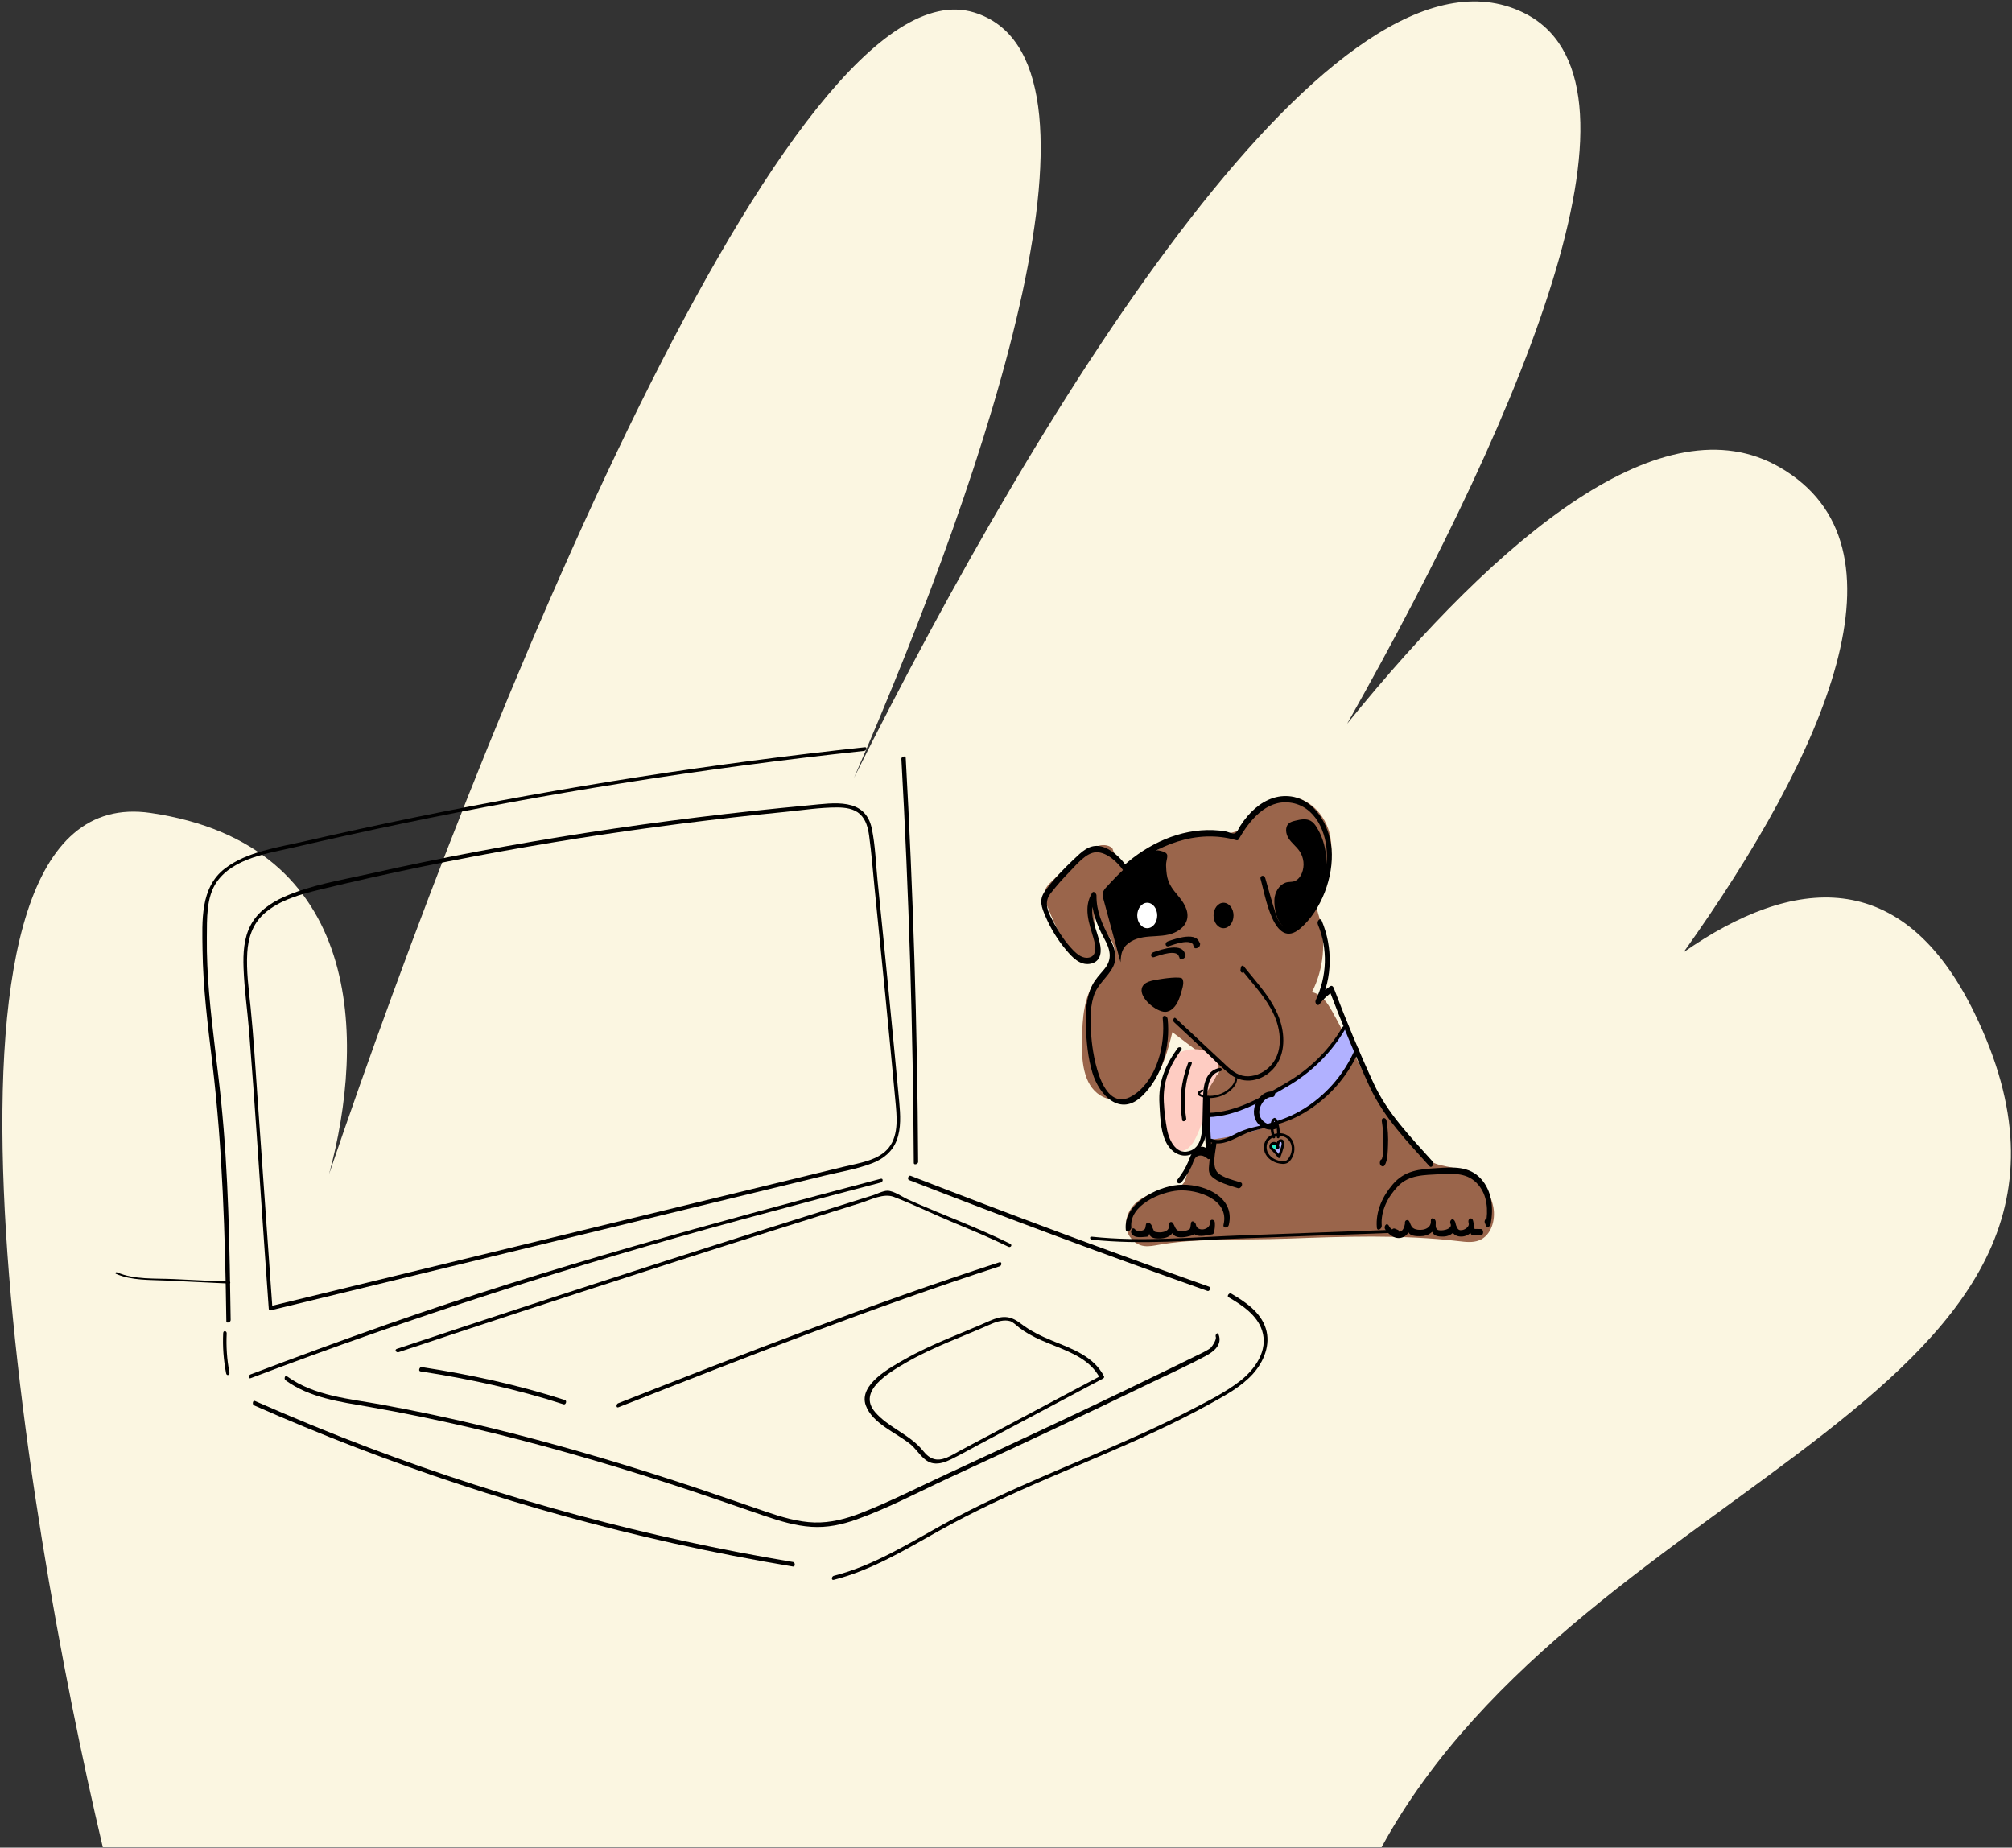 <?xml version="1.0" encoding="UTF-8"?>
<svg xmlns="http://www.w3.org/2000/svg" width="807" height="741" viewBox="0 0 807 741" fill="none">
  <rect x="0" y="0" width="807" height="741" fill="#333333" stroke="none"/>
  <path d="M41.226 740.817C9.265 605.835 -39.042 311.434 60.392 326.026C146.305 338.635 146.5 417.514 131.984 470.892C192.355 292.877 317.22 -17.367 390.656 4.986C450.894 23.322 398.272 183.847 342.516 312.001C419.091 158.633 536.492 -30.812 610.833 4.986C665.894 31.501 614.309 159.278 540.341 290.242C602.242 213.849 667.364 160.552 713.818 187.395C768.535 219.014 732.516 301.556 675.29 381.889C719.112 351.332 763.052 346.923 791.945 406.286C866.521 559.51 635.831 591.242 554.153 740.817L41.226 740.817Z" fill="#FBF6E1"></path>
  <g clip-path="url(#clip0_88_8)">
    <path d="M515.699 496.799C538.861 495.932 562.141 495.065 585.165 497.783C587.876 498.103 590.725 498.453 593.268 497.455C598.127 495.539 599.927 489.316 598.98 484.179C597.676 477.104 592.167 470.977 585.282 468.915C582.039 467.946 578.564 467.822 575.438 466.532C572.669 465.388 570.345 463.406 568.203 461.315C552.581 446.08 545.018 424.666 534.337 405.634C532.442 402.261 530.001 398.625 526.205 397.903C530.978 388.635 532.012 377.509 529.04 367.52C528.61 366.077 528.092 364.613 528.158 363.105C528.224 361.574 528.887 360.139 529.499 358.74C532.785 351.265 535.145 342.966 533.462 334.973C531.779 326.98 525.003 319.621 516.835 319.606C511.429 319.599 506.387 322.739 502.911 326.878C501.396 328.685 500.084 330.717 498.183 332.116C492.798 336.065 485.257 333.472 478.619 334.259C470.371 335.242 463.886 341.428 457.023 346.113C455.937 346.856 454.771 347.585 453.46 347.723C449.656 348.117 447.347 343.745 446.13 340.117C442.589 337.275 437.43 340.036 433.896 342.878C429.838 346.15 425.911 349.581 422.129 353.173C420.694 354.536 419.207 356.044 418.872 357.99C418.574 359.695 419.215 361.414 419.871 363.017C422.166 368.657 424.716 374.187 427.514 379.593C429.131 382.719 431.681 386.275 435.179 385.852C438.88 385.408 440.447 380.759 440.068 377.05C439.689 373.342 438.224 369.589 439.215 365.99C439.747 371.957 447.245 375.79 447.084 381.779C446.961 386.202 442.771 389.196 439.98 392.636C434.596 399.266 434.166 408.505 433.977 417.044C433.794 425.234 434.377 434.932 441.299 439.311C447.675 443.348 456.586 440.324 461.533 434.619C466.48 428.914 468.426 421.285 470.225 413.962C475.887 418.247 481.548 422.524 487.21 426.808C488.215 427.573 489.344 428.666 488.987 429.883C488.732 430.757 487.807 431.216 487.078 431.755C483.749 434.189 483.676 439.041 483.923 443.158C484.302 449.359 484.674 455.559 485.053 461.752C482.605 460.66 479.683 462.35 478.284 464.638C476.885 466.926 476.513 469.673 475.727 472.23C475.428 473.199 475.056 474.168 474.386 474.926C473.002 476.514 470.706 476.849 468.622 477.177C464.163 477.877 459.609 479.072 456.127 481.943C451.274 485.935 449.686 493.265 454.75 497.775C458.436 501.054 462.342 499.539 466.721 498.883C482.641 496.515 499.618 497.389 515.706 496.785L515.699 496.799Z" fill="#9A654B"></path>
    <path d="M466.283 452.521C466.604 454.692 467.099 456.907 468.345 458.714C469.591 460.521 471.719 461.862 473.904 461.614C477.169 461.235 479.027 457.796 480.331 454.78C481.373 452.375 482.429 449.934 482.852 447.34C483.325 444.441 482.99 441.388 483.967 438.619C485.293 434.837 488.98 431.712 488.586 427.726C487.77 419.34 474.327 418.808 470.305 424.637C465.474 431.639 465.117 444.564 466.283 452.521Z" fill="#FECCC2"></path>
    <path d="M484.683 447.799L485.032 457.082C485.032 457.082 499.86 456.047 518.075 448.033C536.291 440.018 543.89 421.037 543.89 421.037L539.825 411.332C539.825 411.332 531.402 429.322 502.876 441.956C502.876 441.956 494.264 447.559 484.668 447.799H484.683Z" fill="#B1B1FF"></path>
    <path d="M511.152 461.148C511.755 461.148 512.244 460.658 512.244 460.055C512.244 459.451 511.755 458.962 511.152 458.962C510.548 458.962 510.059 459.451 510.059 460.055C510.059 460.658 510.548 461.148 511.152 461.148Z" fill="#28EFC8"></path>
    <path d="M513.17 463.21C513.214 462.816 513.389 462.452 513.556 462.102C514.037 461.089 514.518 460.026 514.511 458.904C514.511 458.597 514.46 458.277 514.27 458.036C514.081 457.796 513.702 457.687 513.454 457.869C513.294 457.993 513.228 458.197 513.155 458.386C512.828 459.29 512.23 460.069 511.939 460.98C511.589 462.066 512.325 462.59 513.17 463.21Z" fill="#B1B1FF"></path>
    <path d="M108.509 525.528C167.666 511.146 226.83 496.755 285.987 482.372C300.836 478.758 315.685 475.152 330.535 471.538C336.961 469.978 343.788 468.878 349.967 466.474C354.39 464.754 357.982 461.803 359.679 457.279C361.508 452.419 361.137 447.034 360.678 441.963C360.044 434.925 359.359 427.886 358.681 420.855C357.26 405.962 355.803 391.076 354.317 376.191C353.552 368.511 352.772 360.824 351.985 353.144C351.286 346.273 351.096 339.089 349.683 332.328C347.06 319.737 334.389 322.047 324.523 322.965C294.745 325.734 265.039 329.369 235.479 333.952C205.919 338.535 176.963 343.971 148.008 350.47C136.634 353.02 124.525 354.929 113.821 359.746C108.422 362.172 103.373 365.691 100.546 371.025C97.777 376.242 97.478 382.362 97.682 388.14C97.981 396.716 99.241 405.241 99.926 413.787C102.309 443.333 104.123 472.937 106.214 502.497C106.739 509.943 107.271 517.39 107.795 524.844C107.876 526.024 109.318 525.456 109.253 524.508C107.249 496.158 105.245 467.807 103.242 439.457C102.411 427.668 101.704 415.864 100.524 404.097C99.788 396.803 98.739 389.393 99.183 382.049C99.54 376.096 101.354 370.529 105.894 366.456C112.065 360.926 120.721 358.609 128.576 356.7C155.79 350.099 183.251 344.496 210.844 339.709C238.452 334.914 266.212 330.98 294.053 327.825C301.127 327.023 308.202 326.273 315.285 325.573C322.053 324.903 328.99 323.81 335.795 323.832C338.965 323.839 342.542 324.269 344.961 326.528C347.38 328.786 348.167 332.029 348.612 335.227C349.573 342.135 350.076 349.137 350.783 356.081C353.676 384.402 356.466 412.738 359.096 441.089C359.672 447.267 360.634 454.838 356.605 460.128C352.575 465.417 344.495 466.452 338.345 467.946C324.436 471.326 310.534 474.707 296.625 478.088C240.769 491.669 184.905 505.251 129.049 518.84C122.215 520.501 115.38 522.162 108.546 523.824C107.715 524.028 107.489 525.791 108.509 525.543V525.528Z" fill="black"></path>
    <path d="M114.52 553.566C124.291 560.655 136.371 562.193 147.956 564.218C161.509 566.586 174.995 569.37 188.395 572.496C215.215 578.747 241.701 586.376 267.902 594.835C280.973 599.054 293.921 603.6 306.912 608.03C312.931 610.078 319.087 611.936 325.47 612.351C331.853 612.766 337.718 611.462 343.518 609.4C356.305 604.846 368.561 598.296 380.867 592.605C393.647 586.696 406.42 580.765 419.163 574.783C433.641 567.993 448.082 561.129 462.473 554.156C469.54 550.732 476.775 547.497 483.69 543.766C486.991 541.981 490.357 539.19 488.754 535.161C488.317 534.061 487.304 535.307 487.639 536.159C488.033 537.143 486.335 539.824 485.664 540.48C485.118 541.012 484.302 541.427 483.646 541.806C482.269 542.6 480.775 543.249 479.355 543.948C476.36 545.427 473.358 546.899 470.356 548.364C464.352 551.3 458.341 554.207 452.316 557.1C440.483 562.783 428.621 568.401 416.737 573.967C404.853 579.534 392.51 585.268 380.379 590.879C368.247 596.489 357.333 602.107 345.471 606.755C339.467 609.109 333.179 610.785 326.68 610.602C320.18 610.42 313.455 608.409 307.153 606.26C294.817 602.056 282.533 597.735 270.139 593.713C245.497 585.72 220.614 578.448 195.433 572.35C181.378 568.947 167.236 565.909 153.013 563.315C140.109 560.961 126.032 559.905 115.096 551.963C114.25 551.351 113.821 553.078 114.513 553.581L114.52 553.566Z" fill="black"></path>
    <path d="M364.613 473.264C404.287 488.711 444.193 503.531 484.333 517.732C485.192 518.038 485.812 516.319 484.952 516.02C444.82 501.826 404.906 486.999 365.233 471.552C364.387 471.224 363.761 472.937 364.613 473.264Z" fill="black"></path>
    <path d="M92.516 529.449C92.086 500.158 91.664 470.816 88.691 441.65C87.212 427.128 85.077 412.673 83.868 398.122C83.255 390.756 82.884 383.367 82.964 375.972C83.044 368.715 82.614 359.789 87.022 353.582C93.791 344.051 107.817 342.179 118.353 339.738C132.714 336.408 147.112 333.238 161.546 330.244C190.574 324.211 219.741 318.855 249.009 314.178C281.411 309.005 313.944 304.669 346.571 301.15C347.497 301.048 348.029 299.554 346.841 299.678C286.482 306.185 226.429 315.518 166.952 327.694C152.045 330.747 137.173 333.974 122.339 337.377C111.628 339.84 99.118 341.465 90.141 348.379C80.239 356.015 81.091 369.414 81.23 380.737C81.412 396.045 83.343 411.259 85.172 426.436C89.31 460.842 90.272 495.305 90.782 529.929C90.797 530.877 92.523 530.308 92.509 529.441L92.516 529.449Z" fill="black"></path>
    <path d="M368.256 466.015C367.943 411.944 366.282 357.888 363.28 303.904C363.229 302.943 361.487 303.46 361.538 304.327C364.547 358.318 366.209 412.374 366.515 466.438C366.515 467.392 368.263 466.882 368.256 466.015Z" fill="black"></path>
    <path d="M89.514 534.636C89.259 540.079 89.66 545.442 90.694 550.79C90.913 551.912 92.232 551.555 92.02 550.447C91.022 545.252 90.665 540.057 90.92 534.775C90.971 533.725 89.58 533.456 89.521 534.636H89.514Z" fill="black"></path>
    <path d="M101.879 563.621C155.877 587.476 212.178 606.048 269.804 618.894C285.819 622.464 301.929 625.583 318.112 628.286C318.986 628.432 319.023 626.617 318.119 626.464C260.172 616.796 203.201 601.473 148.249 580.714C132.744 574.856 117.414 568.561 102.251 561.865C101.377 561.479 101.078 563.264 101.879 563.621Z" fill="black"></path>
    <path d="M397.765 530.913C399.863 529.988 402.85 529.157 405.131 529.842C406.37 530.214 407.754 531.656 408.803 532.458C410.1 533.449 411.455 534.338 412.876 535.146C416.082 536.968 419.521 538.323 422.938 539.707C429.991 542.564 437.467 545.522 441.147 552.67L441.613 551.722C429.117 558.367 416.621 565.012 404.133 571.657C397.779 575.038 391.426 578.419 385.072 581.793C381.764 583.556 377.771 586.463 373.997 584.94C371.49 583.935 370.405 581.836 368.583 580.015C363.337 574.761 355.934 572.014 351.038 566.375C343.657 557.865 356.714 550.418 363.162 546.637C374.128 540.217 386.216 536.079 397.772 530.898C398.857 530.41 397.998 529.274 397.043 529.696C385.677 534.789 373.844 538.913 362.995 545.092C357.363 548.298 344.226 555.22 347.257 563.635C349.88 570.914 359.578 574.659 365.166 579.221C368.132 581.64 370.23 586.157 374.259 586.856C376.802 587.294 379.301 586.325 381.545 585.232C385.349 583.381 389.043 581.261 392.781 579.272C409.299 570.484 425.816 561.697 442.334 552.91C442.691 552.721 443.019 552.393 442.801 551.963C438.684 543.97 430.05 540.975 422.224 537.777C417.576 535.875 413.299 533.791 409.299 530.731C405.08 527.503 401.881 527.576 397.043 529.704C395.95 530.184 396.817 531.321 397.772 530.906L397.765 530.913Z" fill="black"></path>
    <path d="M159.863 542.294C192.921 531.27 226.029 520.414 259.196 509.739C275.896 504.362 292.603 499.029 309.332 493.739C317.478 491.159 325.624 488.602 333.778 486.045C337.588 484.85 341.399 483.655 345.21 482.46C349.304 481.177 354.39 478.445 358.521 480.026C366.718 483.167 374.697 487.123 382.814 490.489C390.085 493.506 397.371 496.508 404.425 500.005C405.357 500.471 406.21 499.327 405.146 498.803C391.863 492.216 377.874 487.167 364.336 481.134C361.968 480.077 358.529 477.563 355.957 477.549C354.179 477.542 351.563 478.926 349.902 479.443C347.439 480.216 344.969 480.988 342.506 481.76C334.426 484.289 326.353 486.824 318.273 489.367C284.355 500.056 250.489 510.927 216.688 521.973C197.504 528.246 178.334 534.571 159.186 540.961C158.064 541.332 158.96 542.593 159.871 542.294H159.863Z" fill="black"></path>
    <path d="M168.614 549.996C188.09 552.976 207.325 557.136 226.08 563.22C226.896 563.483 227.523 561.799 226.59 561.501C207.835 555.417 188.6 551.264 169.124 548.276C168.264 548.145 167.652 549.85 168.614 549.996Z" fill="black"></path>
    <path d="M248.063 564.386C298.643 544.502 349.268 524.625 400.985 507.852C401.823 507.583 401.932 505.9 400.847 506.249C349.129 523.022 298.505 542.899 247.924 562.783C247.108 563.103 247.006 564.801 248.063 564.386Z" fill="black"></path>
    <path d="M353.209 472.754C286.548 490.336 220.076 508.362 154.995 531.241C136.736 537.66 118.564 544.349 100.465 551.22C99.598 551.547 99.438 553.136 100.553 552.713C164.926 528.297 230.24 507.357 296.675 489.323C315.525 484.208 334.411 479.225 353.296 474.248C354.215 474.008 354.36 472.448 353.209 472.754Z" fill="black"></path>
    <path d="M492.741 520.253C498.184 523.43 504.173 527.328 506.22 533.638C508.807 541.624 503.306 549.282 497.287 553.923C491.386 558.477 484.471 561.909 477.884 565.34C471.625 568.597 465.257 571.65 458.838 574.579C432.149 586.762 404.483 596.89 378.756 611.098C364.416 619.018 350.434 627.907 334.397 631.995C333.545 632.213 333.312 633.889 334.412 633.605C349.523 629.751 362.872 621.663 376.351 614.1C390.698 606.048 405.634 599.192 420.731 592.693C435.828 586.194 449.781 580.488 464.048 573.8C471.232 570.426 478.336 566.878 485.28 563.031C491.349 559.665 497.797 556.247 502.512 551.03C506.883 546.192 509.747 539.285 507.699 532.786C505.63 526.214 499.459 522.082 493.812 518.789C493.025 518.33 491.961 519.809 492.734 520.261L492.741 520.253Z" fill="black"></path>
    <path d="M437.991 497.185C457.824 499.313 478.116 497.397 497.986 496.668C518.853 495.903 539.728 495.138 560.596 494.373C561.245 494.351 561.274 493.52 560.735 493.287L559.518 492.77C558.716 492.427 557.835 493.331 558.782 493.739L559.999 494.256L560.137 493.171C539.75 493.921 519.364 494.664 498.984 495.415C478.765 496.158 458.101 498.147 437.926 495.983C436.898 495.874 437.102 497.098 437.991 497.193V497.185Z" fill="black"></path>
    <path d="M46.511 510.869C52.865 513.623 60.056 513.251 66.847 513.572C75.212 513.973 83.569 514.373 91.933 514.774C92.239 514.789 92.502 514.563 92.312 514.264L91.948 513.681C91.7 513.288 90.833 513.463 91.154 513.973C90.921 513.601 86.738 513.79 86.163 513.769C84.254 513.674 82.337 513.586 80.428 513.492C76.844 513.317 73.259 513.149 69.681 512.974C62.3 512.625 53.87 513.273 46.97 510.279C46.482 510.067 45.95 510.614 46.526 510.869H46.511Z" fill="black"></path>
    <path d="M505.658 352.671C507.341 358.405 510.889 381.502 521.534 372.351C530.037 365.043 535.014 351.534 534.096 340.517C533.251 330.338 526.431 318.768 514.875 319.278C509.09 319.533 504.055 322.987 500.39 327.271C499.333 328.502 498.386 329.814 497.497 331.162C496.863 332.131 496.302 333.843 495.151 334.244C494.393 334.506 492.455 333.595 491.61 333.442C489.963 333.158 488.295 332.983 486.619 332.925C473.285 332.408 460.432 338.426 450.662 347.191L451.864 347.49C449.7 344.146 445.634 340.386 441.656 339.453C436.956 338.361 433.787 341.698 430.632 344.678C426.486 348.59 422.377 352.831 419.069 357.487C416.591 360.977 417.786 363.928 419.389 367.651C421.495 372.533 424.337 377.138 427.776 381.189C430.1 383.921 433.124 387.178 437.087 386.573C441.051 385.969 441.874 382.697 441.335 379.324C440.322 372.948 435.725 366.259 439.579 359.964L437.838 358.915C437.765 365.21 439.842 370.784 442.814 376.249C445.212 380.65 446.421 384.504 442.895 388.73C441.131 390.85 439.266 392.737 438.035 395.237C435.572 400.242 435.324 406.035 435.528 411.507C435.761 417.787 436.344 424.221 438.166 430.254C440.898 439.311 449.328 448.062 458.115 439.551C466.167 431.762 469.489 419.594 468.345 408.687C468.192 407.252 466.196 406.814 466.371 408.498C467.449 418.756 464.214 432.353 455.317 438.75C442.224 448.164 438.326 423.711 437.743 415.959C437.342 410.611 437.015 404.986 438.581 399.776C440.148 394.566 444.221 392.155 446.443 387.717C448.41 383.783 446.975 379.87 445.044 376.234C442.115 370.711 439.71 365.531 439.791 359.112C439.798 358.39 438.654 357.079 438.049 358.062C434.413 363.993 436.803 370.165 438.588 376.293C439.31 378.763 440.301 383.258 436.876 384.023C434.333 384.591 432.155 382.828 430.508 381.145C427.462 378.027 424.927 374.303 422.887 370.471C420.788 366.536 418.245 362.325 421.342 358.354C423.754 355.257 426.355 352.306 429.109 349.508C431.863 346.711 435.645 341.865 439.769 341.792C443.893 341.719 448.417 345.858 450.552 349.159C450.771 349.494 451.405 349.771 451.755 349.457C463.573 338.849 480.04 332.386 495.821 336.947C496.142 337.042 496.565 337.049 496.761 336.699C501.017 329.275 507.727 320.67 517.411 321.886C527.655 323.169 532.311 334.105 532.194 343.301C532.085 352.044 528.26 360.489 522.882 367.243C521.345 369.174 519.531 371.527 516.93 371.79C513.724 372.118 512.463 368.795 511.654 366.332C510.117 361.669 508.871 356.882 507.487 352.175C507.035 350.645 505.162 351.119 505.621 352.663L505.658 352.671Z" fill="black"></path>
    <path d="M463.071 383.812C465.184 383.098 472.601 380.351 473.06 384.089C473.199 385.189 474.896 384.548 475.239 383.95C475.734 383.069 475.654 382.187 474.598 381.866C473.446 381.509 471.873 383.469 473.286 383.907L473.228 383.287L475.406 383.149C474.729 377.589 465.643 380.868 462.605 381.896C461.206 382.369 461.475 384.366 463.064 383.826L463.071 383.812Z" fill="black"></path>
    <path d="M468.899 379.44C471.012 378.726 478.429 375.979 478.888 379.717C479.027 380.817 480.725 380.176 481.067 379.579C481.562 378.697 481.482 377.815 480.426 377.495C479.275 377.138 477.701 379.098 479.114 379.535L479.056 378.916L481.235 378.777C480.557 373.218 471.471 376.497 468.433 377.524C467.034 377.998 467.303 379.994 468.892 379.455L468.899 379.44Z" fill="black"></path>
    <path d="M528.559 370.689C532.668 380.591 532.282 391.535 527.706 401.197C527.24 402.188 528.428 403.856 529.309 402.669C530.796 400.665 532.508 399.084 534.592 397.721L533.135 397.036C538.118 410.115 543.452 423.077 549.332 435.784C555.066 448.178 564.254 457.57 573.282 467.632C574.353 468.827 575.373 466.663 574.535 465.738C565.668 455.843 556.56 446.59 550.92 434.393C545.135 421.882 539.86 409.124 534.956 396.242C534.701 395.565 534.191 395.098 533.499 395.557C531.255 397.029 529.441 398.778 527.852 400.927L529.455 402.399C534.424 391.9 534.599 380.001 530.155 369.298C529.513 367.753 528.064 369.48 528.566 370.689H528.559Z" fill="black"></path>
    <path d="M483.086 441.038C482.984 448.703 483.276 456.346 483.953 463.982L485.768 462.569C484.653 461.476 484.019 460.033 482.307 459.887C481.01 459.771 479.705 460.558 478.853 461.461C477.724 462.649 477.25 464.303 476.645 465.782C475.56 468.398 474.124 470.715 472.383 472.937C471.392 474.205 472.988 475.29 473.971 474.037C475.479 472.113 476.806 470.073 477.862 467.873C478.321 466.926 478.605 465.76 479.123 464.856C480.332 462.729 482.788 463.21 484.31 464.689C485.054 465.417 486.183 463.968 486.125 463.275C485.447 455.639 485.156 447.996 485.258 440.331C485.279 438.743 483.115 439.821 483.101 441.052L483.086 441.038Z" fill="black"></path>
    <path d="M453.759 492.223C452.885 483.327 465.505 477.964 472.645 477.454C480.288 476.908 493.192 481.083 490.759 491.123C490.365 492.748 492.544 492.61 492.864 491.305C495.706 479.596 481.906 474.343 472.5 475.217C463.822 476.019 450.517 482.846 451.544 493.2C451.69 494.657 453.883 493.433 453.767 492.231L453.759 492.223Z" fill="black"></path>
    <path d="M554.206 491.553C553.718 485.636 556.654 480.019 560.647 475.807C565.121 471.079 571.322 471.275 577.369 470.918C583.06 470.583 588.75 470.314 592.816 475.013C596.648 479.443 596.94 485.425 595.949 490.934L597.851 490.198L597.37 489.046C596.758 487.567 595.067 489.25 595.541 490.402L596.022 491.553C596.568 492.872 597.77 491.684 597.923 490.817C599.053 484.551 598.485 477.695 594.025 472.784C589.268 467.545 582.775 468.077 576.276 468.485C569.245 468.929 563.452 469.352 558.614 474.999C554.461 479.851 551.7 485.862 552.239 492.333C552.377 494.008 554.316 492.879 554.206 491.567V491.553Z" fill="black"></path>
    <path d="M554.229 449.657C554.622 452.186 554.87 454.721 554.855 457.286C554.841 459.457 555.088 463.72 553.864 465.665L555.015 465.381L554.811 465.264L555.285 466.991L555.336 466.809C555.693 465.549 554.032 464.018 553.58 465.636L553.529 465.818C553.376 466.365 553.427 467.232 554.003 467.545L554.207 467.662C554.629 467.895 555.096 467.793 555.358 467.377C556.684 465.279 556.604 461.789 556.72 459.406C556.881 456.084 556.669 452.805 556.152 449.519C555.912 447.96 553.981 448.062 554.229 449.657Z" fill="black"></path>
    <path d="M485.723 459.144C485.483 461.76 485.213 464.375 484.995 466.998C484.842 468.82 484.594 470.263 485.891 471.676C488.157 474.161 493.483 475.538 496.551 476.514C497.724 476.886 498.941 474.642 497.629 474.219C494.991 473.381 490.452 472.317 488.47 470.35C485.855 467.734 487.603 461.811 487.909 458.503C488.055 456.929 485.84 457.927 485.723 459.144Z" fill="black"></path>
    <path d="M453.971 493.054L453.825 493.323C453.497 493.914 453.687 494.598 454.095 495.094C455.399 496.675 458.233 496.099 460.018 495.997C460.412 495.975 460.667 495.728 460.791 495.371C461.177 494.205 461.425 493.09 461.607 491.881L460.273 492.638C460.769 492.908 460.805 495.123 461.432 495.764C462.445 496.799 464.186 496.762 465.498 496.719C468.674 496.624 471.458 494.802 470.817 491.334L469.265 492.223C470.321 493.586 469.687 494.992 471.582 495.844C473.687 496.792 476.653 495.881 478.737 495.298C479.086 495.196 479.298 494.751 479.305 494.416C479.261 493.498 479.363 492.595 479.611 491.706L477.666 491.079C477.855 492.391 478.198 494.526 479.494 495.24C481.221 496.187 484.493 495.342 486.358 495.014C486.599 494.97 486.817 494.635 486.868 494.431C487.247 493.025 487.349 491.822 487.283 490.372C487.218 488.922 485.221 488.689 485.302 490.358C485.44 493.338 480.107 494.263 479.647 491.094C479.524 490.241 478.023 489.097 477.702 490.467C477.651 490.678 477.476 492.536 477.301 492.755C476.58 493.673 473.877 494.001 472.726 493.637C471.341 493.192 471.268 491.596 470.379 490.445C469.702 489.571 468.66 490.423 468.827 491.334C469.294 493.855 466.321 494.38 464.565 494.227C462.809 494.074 463.006 493.95 462.372 492.638C461.906 491.669 461.986 491.05 460.929 490.467C460.23 490.081 459.705 490.496 459.596 491.225C459.377 492.689 459.377 493.178 458 493.564C457.534 493.695 455.486 493.629 455.224 493.309L455.494 495.079L455.639 494.81C456.222 493.76 454.678 491.764 453.971 493.054Z" fill="black"></path>
    <path d="M555.62 493.061C557.172 495.378 559.868 497.382 562.783 496.172C565.107 495.203 566.025 492.653 565.457 490.343L563.65 491.014C564.131 492.143 564.553 494.3 565.653 495.065C566.819 495.874 569.457 495.895 570.885 495.706C573.909 495.291 576.102 493.076 575.869 489.972C575.767 488.558 573.829 487.917 573.916 489.629C574.127 493.833 573.872 496.158 579.133 495.925C582.426 495.779 585.049 493.061 583.497 489.76L581.938 491.05C582.71 492.15 581.96 493.717 583.067 494.846C584.095 495.888 585.793 496.107 587.162 495.83C590.368 495.181 591.709 492.362 590.784 489.389C590.346 487.983 588.743 488.77 588.977 490.059C589.232 491.48 589.494 492.901 589.749 494.322C589.822 494.715 590.164 495.415 590.667 495.415C591.738 495.429 592.802 495.444 593.873 495.451C595.257 495.466 595.155 492.937 593.938 492.915C592.867 492.901 591.804 492.886 590.733 492.879L591.651 493.972C591.396 492.551 591.133 491.13 590.878 489.709L589.071 490.38C589.523 491.83 587.884 493.017 586.703 493.287C585.159 493.637 584.678 493.105 584.066 491.538C583.731 490.679 583.913 490.292 583.337 489.469C582.477 488.238 581.26 489.658 581.778 490.759C582.893 493.134 577.596 493.979 576.524 493.163C575.57 492.442 575.912 490.955 575.861 489.972L573.909 489.629C574.164 493.083 569.974 493.731 567.723 492.988C566.142 492.464 565.981 491.509 565.347 490.023C564.794 488.719 563.213 489.36 563.54 490.693C563.001 493.731 561.733 494.65 559.744 493.447C558.455 493.353 557.544 492.704 557.019 491.502C556.079 490.103 554.87 491.968 555.606 493.076L555.62 493.061Z" fill="black"></path>
    <path d="M474.271 392.585C474.89 393.889 474.511 395.426 474.118 396.818C473.688 398.341 473.258 399.871 472.617 401.313C471.618 403.572 469.731 405.824 467.261 405.809C463.822 405.787 456.973 400.337 457.979 396.366C458.685 393.59 462.379 393.204 465.017 392.738C466.11 392.541 473.702 391.375 474.271 392.585Z" fill="black"></path>
    <path d="M481.986 437.001C481.41 437.315 480.244 437.825 480.324 438.655C480.383 439.311 481.293 439.661 481.825 439.865C483.581 440.535 485.614 440.491 487.443 440.185C489.585 439.828 491.574 438.932 493.257 437.562C494.736 436.353 496.121 434.684 496.215 432.688C496.245 432.112 495.356 432.119 495.327 432.688C495.246 434.254 494.153 435.58 493.031 436.586C491.727 437.752 490.175 438.59 488.492 439.049C487.049 439.442 485.519 439.595 484.026 439.449C483.363 439.384 482.685 439.253 482.058 439.005C481.854 438.925 481.424 438.808 481.388 438.568C481.337 438.269 482.182 437.905 482.437 437.766C482.94 437.497 482.496 436.724 481.986 436.994V437.001Z" fill="black"></path>
    <path d="M476.506 426.4C473.686 433.744 472.878 441.424 474.167 449.191C474.342 450.233 475.938 449.497 475.799 448.652C474.553 441.169 475.26 433.752 477.978 426.662C478.401 425.555 476.849 425.518 476.506 426.4Z" fill="black"></path>
    <path d="M489.06 428.324C484.259 429.293 482.882 433.868 482.634 438.225C482.415 442.036 482.43 445.869 482.306 449.687C482.182 453.607 482.095 459.479 477.869 461.337C472.135 463.858 469.009 457.701 468.12 453.104C467.42 449.475 466.998 445.708 466.808 442.022C466.379 433.766 469.082 427.558 473.825 420.964C474.488 420.039 472.849 419.646 472.331 420.367C467.267 427.42 464.535 433.927 465.052 442.765C465.417 449.024 465.446 458.955 471.712 462.496C476.645 465.286 481.68 461.672 483.232 456.798C484.397 453.14 484.12 449.024 484.23 445.242C484.361 440.47 483.108 430.932 489.425 429.657C490.54 429.431 490.175 428.112 489.068 428.338L489.06 428.324Z" fill="black"></path>
    <path d="M472.142 358.791C474.525 361.574 476.944 365.013 476.149 368.584C475.406 371.913 472.047 374.056 468.725 374.821C465.402 375.586 461.919 375.345 458.553 375.892C455.187 376.438 451.661 378.048 450.283 381.174C449.628 382.653 449.533 384.307 449.446 385.925C447.158 377.502 444.877 369.072 442.589 360.649C442.371 359.855 442.152 359.024 442.305 358.208C442.487 357.21 443.187 356.401 443.879 355.658C447.857 351.366 458.313 339.796 464.914 341.107C470.087 342.135 467.588 343.745 467.712 347.264C467.887 352.394 468.608 354.66 472.157 358.791H472.142Z" fill="black"></path>
    <path d="M490.752 372.256C492.965 372.256 494.759 369.972 494.759 367.156C494.759 364.339 492.965 362.055 490.752 362.055C488.538 362.055 486.744 364.339 486.744 367.156C486.744 369.972 488.538 372.256 490.752 372.256Z" fill="black"></path>
    <path d="M460.148 372.256C462.361 372.256 464.155 369.972 464.155 367.156C464.155 364.339 462.361 362.055 460.148 362.055C457.935 362.055 456.141 364.339 456.141 367.156C456.141 369.972 457.935 372.256 460.148 372.256Z" fill="white"></path>
    <path d="M470.889 409.94C474.918 413.7 478.94 417.459 482.969 421.226C486.466 424.491 489.84 428.185 493.687 431.041C499.093 435.048 506.037 433.591 510.511 428.848C515.32 423.747 515.538 416.141 513.564 409.751C510.882 401.095 504.339 394.471 498.853 387.52C498.445 387.003 497.804 387.382 497.716 387.943L497.549 389C497.388 390.02 498.693 390.646 498.875 389.459L499.042 388.402L497.906 388.825C502.518 394.668 507.924 400.213 511.021 407.077C514.322 414.385 514.766 424.061 507.582 429.219C504.944 431.114 501.454 432.17 498.234 431.391C495.013 430.611 492.361 427.791 489.927 425.518L471.544 408.344C470.794 407.645 470.262 409.35 470.881 409.925L470.889 409.94Z" fill="black"></path>
    <path d="M484.55 448.018C495.902 447.785 506.926 441.256 516.492 435.646C526.052 430.036 533.906 422.312 539.546 412.76C540.122 411.791 538.97 411.048 538.387 412.031C532.894 421.329 525.28 428.782 515.975 434.24C506.685 439.69 495.821 446.094 484.797 446.32C483.938 446.335 483.486 448.04 484.542 448.018H484.55Z" fill="black"></path>
    <path d="M485.33 458.043C491.21 460.331 497.002 455.034 502.482 453.57C508.784 451.879 514.854 450.677 520.704 447.617C531.59 441.926 540.275 432.534 545.128 421.27C545.543 420.301 543.816 420.024 543.474 420.811C539 431.194 531.306 439.908 521.499 445.555C516.099 448.659 510.453 450.313 504.412 451.704C501.964 452.266 499.545 452.899 497.243 453.912C493.702 455.471 490.139 458.328 486.066 456.747C485.177 456.404 484.222 457.614 485.323 458.043H485.33Z" fill="black"></path>
    <path d="M511.297 359.585C511.8 356.89 513.716 354.259 516.419 353.793C517.235 353.655 518.081 353.713 518.882 353.502C520.449 353.079 521.563 351.665 522.175 350.164C523.334 347.323 522.977 343.92 521.257 341.377C520.004 339.519 518.11 338.157 516.878 336.277C515.647 334.397 515.312 331.563 517.053 330.149C517.753 329.581 518.656 329.355 519.531 329.144C521.585 328.648 523.88 328.175 525.724 329.217C526.788 329.814 527.538 330.841 528.179 331.883C531.706 337.632 532.74 344.751 531.524 351.381C530.307 358.012 526.933 364.154 522.394 369.145C521.301 370.34 520.092 371.513 518.562 372.045C512.383 374.202 510.561 363.491 511.29 359.578L511.297 359.585Z" fill="black"></path>
    <path d="M510.278 437.795C506.686 437.424 503.698 441.213 503.079 444.411C502.438 447.705 503.881 451.049 507.014 452.455C508.704 453.213 510.489 453.264 512.194 452.535C512.741 452.302 512.857 451.501 512.588 451.042C512.26 450.481 511.64 450.415 511.094 450.648C508.456 451.778 505.491 449.373 505.141 446.779C504.937 445.293 505.396 443.77 506.183 442.517C507.057 441.132 508.551 439.806 510.285 439.988C510.875 440.047 511.378 439.442 511.378 438.896C511.378 438.254 510.875 437.861 510.285 437.803L510.278 437.795Z" fill="black"></path>
    <path d="M511.065 448.368C509.754 448.863 509.688 450.517 509.652 451.705C509.616 453.22 509.863 454.751 510.381 456.179C510.614 456.834 511.67 456.55 511.437 455.887C511.014 454.707 510.767 453.476 510.745 452.222C510.738 451.639 510.752 451.042 510.847 450.466C510.898 450.146 510.993 449.556 511.357 449.417C512.005 449.169 511.729 448.113 511.065 448.361V448.368Z" fill="black"></path>
    <path d="M509.162 455.719C507.13 457.096 506.459 459.858 507.283 462.124C508.201 464.659 510.751 466.248 513.323 466.67C514.751 466.911 516.194 466.882 517.243 465.752C518.205 464.718 518.846 463.326 519.086 461.942C519.523 459.413 518.62 456.652 516.339 455.304C514.059 453.956 511.268 454.371 509.162 455.719C508.572 456.098 509.119 457.045 509.716 456.666C511.261 455.683 513.184 455.268 514.955 455.865C516.893 456.528 518.059 458.452 518.117 460.455C518.154 461.672 517.826 462.889 517.221 463.945C516.944 464.426 516.624 464.907 516.201 465.264C515.676 465.701 515.035 465.752 514.387 465.716C512.186 465.585 509.847 464.521 508.696 462.568C507.545 460.616 507.851 457.934 509.724 456.674C510.306 456.28 509.76 455.333 509.17 455.727L509.162 455.719Z" fill="black"></path>
    <path d="M513.163 459.967C513.032 459.035 512.325 458.16 511.363 458C510.402 457.84 509.418 458.343 509.185 459.312C509.083 459.749 509.127 460.222 509.352 460.609C509.593 461.038 510.052 461.337 510.402 461.68C511.189 462.452 511.91 463.297 512.558 464.193C512.85 464.594 513.382 464.514 513.557 464.062C514.03 462.882 514.438 461.687 514.773 460.463C515.021 459.567 515.422 458.43 514.897 457.548C514.271 456.485 512.813 456.863 512.303 457.825C512.026 458.343 511.983 458.911 511.91 459.486C511.874 459.763 511.742 460.062 511.757 460.339C511.771 460.696 512.056 460.915 512.391 460.929C512.573 460.936 512.784 460.82 512.864 460.66C512.974 460.434 512.981 460.244 512.864 460.018C512.777 459.843 512.58 459.756 512.391 459.749H512.347C511.64 459.72 511.648 460.813 512.347 460.842H512.391C512.231 460.754 512.078 460.66 511.917 460.572L511.939 460.616V460.062L511.917 460.106L512.391 459.836H512.34C512.471 459.887 512.595 459.938 512.726 459.996L512.69 459.953L512.85 460.339C512.835 460.171 512.945 459.924 512.974 459.749C513.003 459.53 513.025 459.312 513.054 459.1C513.105 458.772 513.17 458.357 513.44 458.131C513.979 457.665 514.081 458.445 514.045 458.816C513.972 459.588 513.673 460.383 513.447 461.126C513.17 462.022 512.857 462.911 512.507 463.785L513.506 463.654C513.01 462.962 512.478 462.292 511.895 461.665C511.611 461.352 511.312 461.053 511.014 460.762C510.861 460.616 510.708 460.47 510.547 460.332C510.438 460.23 510.314 460.142 510.263 460.004C510.067 459.479 510.547 459.064 511.043 459.078C511.691 459.1 512.034 459.705 512.114 460.281C512.158 460.572 512.529 460.732 512.784 460.66C513.098 460.572 513.207 460.281 513.163 459.989V459.967Z" fill="black"></path>
    <path d="M511.203 449.511C512.099 451.537 512.391 453.781 512.114 455.974C512.077 456.266 512.391 456.521 512.66 456.521C512.988 456.521 513.17 456.266 513.207 455.974C513.505 453.577 513.119 451.158 512.15 448.958C512.034 448.688 511.64 448.622 511.4 448.761C511.123 448.921 511.086 449.234 511.203 449.511Z" fill="black"></path>
  </g>
  <defs>
    <clipPath id="clip0_88_8">
      <rect width="552.957" height="333.97" fill="white" transform="translate(46.264 299.664)"></rect>
    </clipPath>
  </defs>
</svg>
